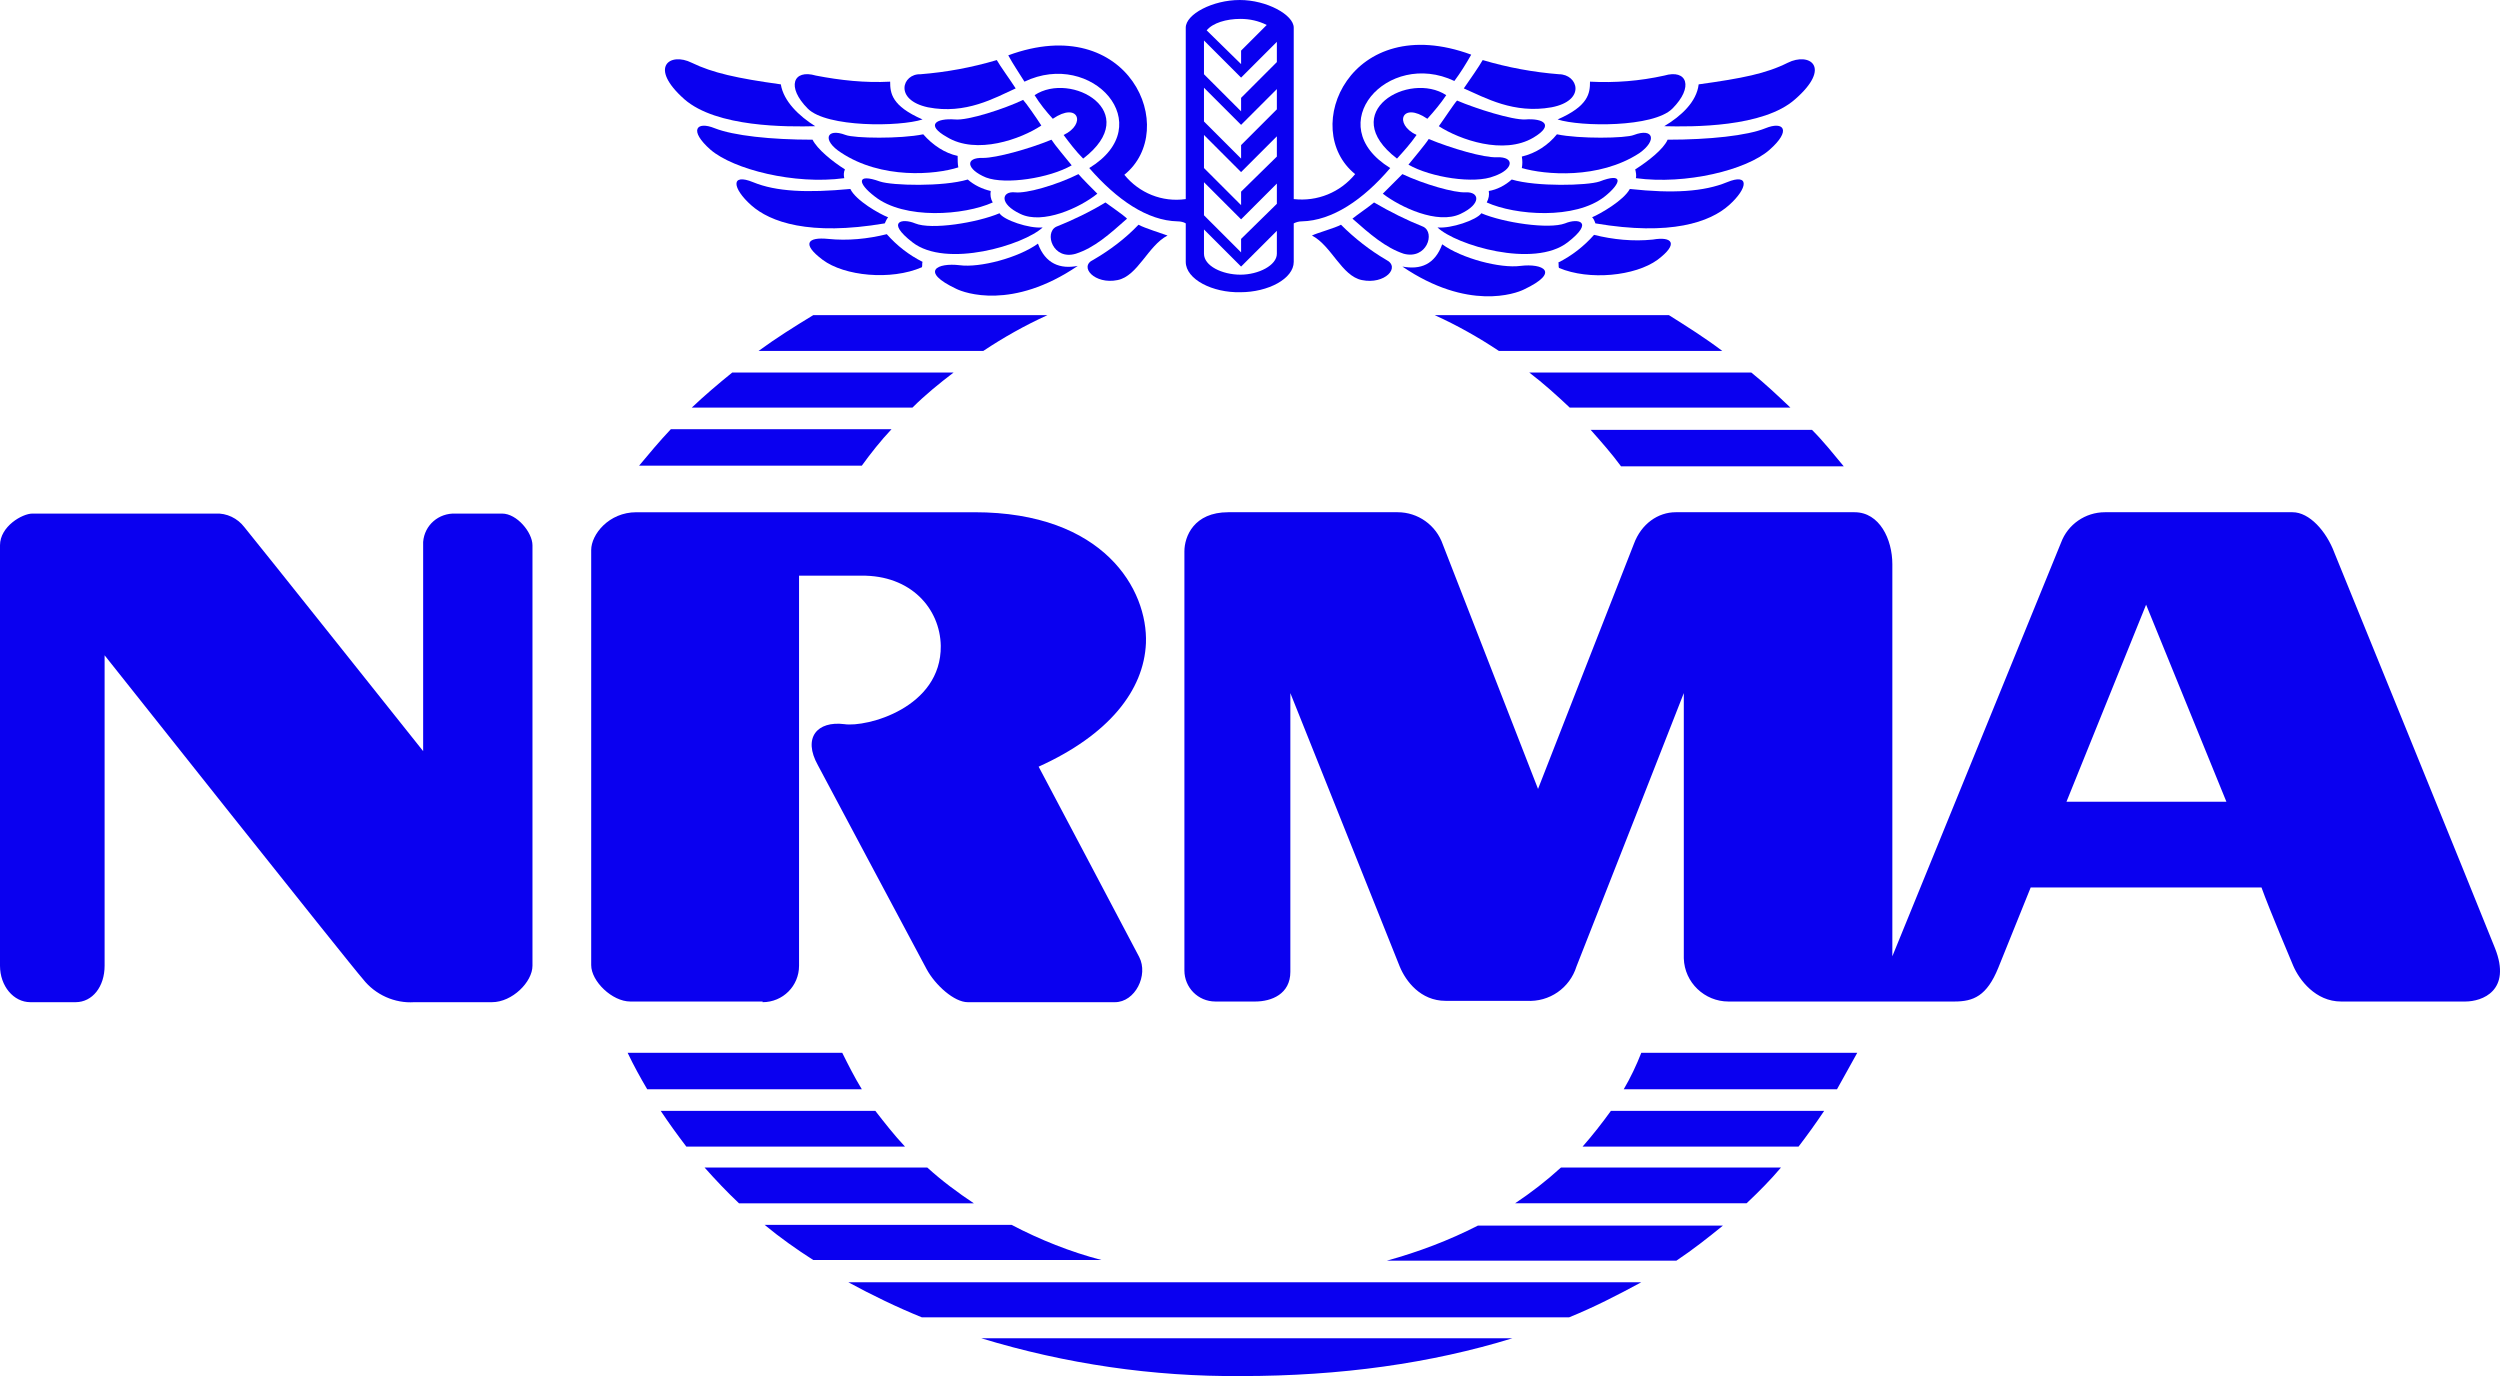 <?xml version="1.0" encoding="UTF-8"?>
<svg id="Layer_2" data-name="Layer 2" xmlns="http://www.w3.org/2000/svg" viewBox="0 0 370.44 203.9">
  <defs>
    <style>
      .cls-1 {
        fill: #0a00f0;
      }
    </style>
  </defs>
  <g id="Layer_1-2" data-name="Layer 1">
    <path class="cls-1" d="m161.4,24.9c4.1,4.7,8.6,7.8,13.1,7.9.4,0,.9.1,1.2.3v5.7c0,2.6,4,4.6,8.1,4.5,4.1,0,7.9-2,7.9-4.5v-5.7c.4-.2.8-.3,1.2-.3,4.5-.1,9.1-3.2,13.1-7.9-10.4-6.4-.4-17.6,9.5-12.9.9-1.2,1.7-2.5,2.5-3.9-17.9-6.6-25.5,11-17.2,17.7-2.2,2.7-5.6,4.1-9.1,3.7V4.1c0-1.9-4-4.1-8-4.1s-8,2.1-8,4.1v25.4c-3.5.5-6.9-.9-9.1-3.6,8.3-6.7.7-24.3-17.2-17.7.7,1.3,1.6,2.6,2.4,3.9,10-4.8,20.1,6.4,9.6,12.8Zm22.4-22.1c1.4,0,2.7.3,3.9.9l-3.8,3.8v2l-5.1-5c.9-1.1,2.9-1.7,5-1.7Zm-5.4,3.2l5.5,5.5,5.3-5.3v3l-5.3,5.3v2l-5.5-5.5v-5Zm0,7l5.5,5.5,5.3-5.3v3l-5.3,5.3v2l-5.5-5.5v-5Zm0,7l5.5,5.5,5.3-5.3v3l-5.3,5.2v2l-5.5-5.5v-4.9Zm0,7l5.5,5.5,5.3-5.3v3l-5.3,5.2v2l-5.5-5.5v-4.9Zm0,7l5.5,5.5,5.3-5.3v3.4c0,1.7-2.7,3.1-5.4,3.1s-5.4-1.3-5.4-3.1v-3.6h0Z"/>
    <path class="cls-1" d="m158.8,24.5c-.8-1-2.5-3-3-3.8-3.4,1.4-8.2,2.7-10.1,2.7-2.8-.1-2.5,1.7.4,2.9,2.9,1.1,9.4.1,12.7-1.8Z"/>
    <path class="cls-1" d="m130.4,26.9c-3.6-1.3-3.3.3-.8,2.2,4.4,3.5,13.3,2.8,17.5.9-.3-.5-.4-1.1-.3-1.7-1.3-.3-2.5-.9-3.4-1.7-3.7,1.1-11.2.9-13,.3Z"/>
    <path class="cls-1" d="m213,33.7c2.7,2.6,14.3,6.1,19.3,2.2,4-3.1,1.5-3.6-.4-2.8-2.4.9-9.1-.1-12.4-1.5-.7,1-4.5,2.3-6.5,2.1Z"/>
    <path class="cls-1" d="m136.8,19.9c-3.4.7-10.2.6-11.5.1-2.9-1.1-3.5.8-.7,2.6,6,4,14,3.3,17.4,2.2-.1-.5-.1-1.1-.1-1.7-1.9-.4-3.7-1.6-5.1-3.2Z"/>
    <path class="cls-1" d="m121.9,38.5c3.2,2.4,10.1,3.1,14.7,1.1.1-.2,0-.6.1-.8-2-1-3.8-2.4-5.3-4.1-2.8.7-5.8,1-8.7.7-3-.3-4,.7-.8,3.1Z"/>
    <path class="cls-1" d="m154.5,33.7c-2,.2-5.8-1.1-6.4-2.1-3.3,1.4-10.1,2.5-12.5,1.5-1.9-.8-4.4-.3-.4,2.8,5,3.9,16.5.4,19.3-2.2Z"/>
    <path class="cls-1" d="m126,28c-6.4.6-11,.4-14.4-1s-3.1.9-.3,3.4,8.6,4.6,19.8,2.7c.1-.2.3-.7.5-.9-1.3-.5-4.8-2.5-5.6-4.2Z"/>
    <path class="cls-1" d="m159.8,25.8c-3.2,1.6-7.7,2.9-9.4,2.7-2-.2-2.4,1.7.8,3.2,3.3,1.6,8.8-.9,11.4-3-.6-.6-2.3-2.3-2.8-2.9Z"/>
    <path class="cls-1" d="m153.3,14.1c.8,1.3,1.7,2.4,2.7,3.5,3.8-2.6,5,.8,1.6,2.4.9,1.2,1.8,2.4,2.9,3.5,9-6.9-1.8-13-7.2-9.4Z"/>
    <path class="cls-1" d="m141.5,17.7c-2.8-.2-4.4.8-1.2,2.6,4.4,2.7,11,.3,14-1.7-.7-1.1-2.3-3.4-2.7-3.8-2.7,1.3-8.2,3.1-10.1,2.9Z"/>
    <path class="cls-1" d="m225.8,42.9c5.5-2.6,2.8-3.9-.5-3.5-3,.4-8.7-1.1-11.6-3.2-1.1,3-3.2,3.8-5.9,3.3,9.7,6.6,16.8,4,18,3.4Z"/>
    <path class="cls-1" d="m204.9,28.7c2.6,2,8.1,4.6,11.5,3,3.2-1.5,2.8-3.3.8-3.2-1.7.1-6.2-1.2-9.4-2.7-.6.6-2.3,2.3-2.9,2.9Z"/>
    <path class="cls-1" d="m242.1,20c-1.2.5-8.1.6-11.4-.1-1.3,1.6-3.1,2.8-5.2,3.3.1.6.1,1.1,0,1.7,3.4,1,11.4,1.7,17.4-2.2,2.7-1.9,2.1-3.8-.8-2.7Z"/>
    <path class="cls-1" d="m255.9,27c-3.4,1.4-8,1.7-14.4,1-.9,1.7-4.4,3.7-5.6,4.2.2.1.4.6.5.9,11.2,1.9,17-.2,19.8-2.7s3.1-4.8-.3-3.4Z"/>
    <path class="cls-1" d="m207,23.5c1-1.1,2-2.2,2.9-3.5-3.4-1.6-2.2-5,1.6-2.4,1-1.1,2-2.3,2.8-3.5-5.5-3.6-16.3,2.5-7.3,9.4Z"/>
    <path class="cls-1" d="m226,17.7c-1.9.1-7.3-1.6-10.1-2.8-.4.4-1.9,2.7-2.7,3.8,3.1,2,9.6,4.3,14,1.7,3.2-1.9,1.5-2.9-1.2-2.7Z"/>
    <path class="cls-1" d="m261.6,19c-2.7,1.1-8.3,1.7-14.5,1.7-.6,1.4-2.9,3.2-4.8,4.4.1.4.2.9.1,1.3,7.4,1,16.4-1.2,19.8-4.2,3.3-2.9,2.1-4.3-.6-3.2Z"/>
    <path class="cls-1" d="m255.2,52c-2.5-1.9-5.2-3.6-7.9-5.3h-34.7c3.3,1.5,6.5,3.3,9.5,5.3h33.1Z"/>
    <path class="cls-1" d="m247.8,16.1c3.2-3.2,2.2-5.9-1.2-4.9-3.6.8-7.3,1.1-11,.9,0,1.7-.2,3.6-4.8,5.6,3.4,1.1,14.2,1.2,17-1.6Z"/>
    <path class="cls-1" d="m229.9,15.9c5.2-1,3.9-4.9,1.1-4.9-3.8-.3-7.6-1-11.3-2.1-.5.9-1.9,2.9-2.8,4.2,3.2,1.4,7.4,3.8,13,2.8Z"/>
    <path class="cls-1" d="m120.4,20.7c-6.2,0-11.7-.6-14.5-1.7-2.7-1.1-3.9.3-.6,3.2,3.4,2.9,12.4,5.2,19.8,4.2-.1-.4-.1-.9.1-1.3-1.9-1.2-4.1-3-4.8-4.4Z"/>
    <path class="cls-1" d="m273.2,69.1c-1.5-1.8-3-3.7-4.7-5.4h-32.8c1.6,1.8,3.1,3.5,4.5,5.4h33Z"/>
    <path class="cls-1" d="m246.6,18.7c4.1.1,14.7.2,19.4-4,5.5-4.8,2.1-7-1.1-5.4s-6.7,2.3-13.2,3.2c-.3,2.6-2.6,4.7-5.1,6.2Z"/>
    <path class="cls-1" d="m265.3,60.4c-1.9-1.8-3.8-3.6-5.8-5.2h-32.9c2.1,1.6,4.1,3.4,6,5.2h32.7Z"/>
    <path class="cls-1" d="m245.6,38.5c3.2-2.4,2.2-3.5-.7-3-2.9.3-5.9,0-8.7-.7-1.5,1.7-3.3,3.1-5.3,4.1.1.1,0,.6.1.8,4.5,1.9,11.3,1.2,14.6-1.2Z"/>
    <path class="cls-1" d="m224.5,178.3h34.3c1.8-1.7,3.5-3.4,5.1-5.3h-32.6c-2.2,2-4.4,3.7-6.8,5.3Z"/>
    <path class="cls-1" d="m136.6,195.2h95.9c3.7-1.5,7.2-3.3,10.7-5.2h-117.5c3.5,1.9,7.2,3.7,10.9,5.2Z"/>
    <path class="cls-1" d="m234.5,169.9h32c1.3-1.7,2.6-3.5,3.8-5.3h-31.6c-1.3,1.8-2.7,3.6-4.2,5.3Z"/>
    <path class="cls-1" d="m183.9,203.9c14.8,0,28.2-1.9,40.2-5.6h-78.7c12.5,3.8,25.4,5.7,38.5,5.6Z"/>
    <path class="cls-1" d="m149.9,181.5h-36.6c2.3,1.9,4.7,3.6,7.2,5.2h42.7c-4.6-1.2-9.1-3-13.3-5.2Z"/>
    <path class="cls-1" d="m240.6,161.4h31.6c1-1.8,2-3.6,3-5.4h-32c-.7,1.8-1.6,3.7-2.6,5.4Z"/>
    <path class="cls-1" d="m135.2,60.4c1.9-1.9,4-3.6,6.1-5.2h-32.8c-2.1,1.7-4.1,3.4-6,5.2h32.7Z"/>
    <path class="cls-1" d="m210.9,33.6c-2.5-1-4.9-2.2-7.3-3.6-.7.6-2.6,1.9-3.2,2.4,2.6,2.3,4.9,4.3,7.6,5.2,3.4.9,4.7-3.1,2.9-4Z"/>
    <path class="cls-1" d="m345.9,81.9c-1.2-3.2-3.7-6-6.2-6h-27.8c-2.9,0-5.5,1.8-6.5,4.5-1.4,3.4-25,61.3-25,61.3v-58.1c0-3.7-1.9-7.7-5.6-7.7h-26.5c-2.6,0-5.1,1.7-6.2,4.7-1.2,3-14.2,36.3-14.2,36.3l-14.1-36.2c-1-2.9-3.7-4.8-6.7-4.8h-25.1c-5.1,0-6.5,3.6-6.5,5.8v62.1c0,2.5,2,4.6,4.6,4.6h5.9c2.4,0,5.2-1.1,5.2-4.4v-41.3l16.2,40.5c.9,2.2,3.1,5.1,6.8,5.1h12c3.4.2,6.4-1.9,7.4-5.1,1.8-4.5,15.9-40.5,15.9-40.5v39.3c.1,3.6,3.1,6.4,6.6,6.4h33.5c2.8,0,4.8-.8,6.5-5s4.8-11.9,4.8-11.9h34.2c1.1,3.1,4.7,11.6,4.7,11.6.9,2.1,3.3,5.3,7.1,5.3h18.4c2.5,0,6.9-1.6,4.4-7.9s-23.8-58.6-23.8-58.6Zm-39.7,36.9l11.8-29.2,11.9,29.2h-23.7Z"/>
    <path class="cls-1" d="m137.4,173h-33c1.6,1.8,3.3,3.6,5.1,5.3h34.8c-2.4-1.6-4.7-3.3-6.9-5.3Z"/>
    <path class="cls-1" d="m198.7,33.3c-.9.5-3.5,1.2-4.3,1.6,2.9,1.5,4.4,6,7.4,6.6,3.4.7,5.8-1.9,3.6-3-2.4-1.4-4.7-3.2-6.7-5.2Z"/>
    <path class="cls-1" d="m221.8,23.3c-1.9.1-6.7-1.3-10.1-2.7-.5.8-2.2,2.8-3,3.8,3.3,1.9,9.8,2.9,12.7,1.7,2.9-1,3.1-2.9.4-2.8Z"/>
    <path class="cls-1" d="m220.3,30c4.2,1.9,13.1,2.6,17.5-.9,2.5-2,2.8-3.6-.8-2.2-1.8.6-9.3.8-13-.3-1,.9-2.2,1.5-3.4,1.7.1.6,0,1.1-.3,1.7Z"/>
    <path class="cls-1" d="m205.5,186.8h42.9c2.4-1.6,4.7-3.4,6.9-5.2h-36.3c-4.3,2.2-8.8,3.9-13.5,5.2Z"/>
    <path class="cls-1" d="m136.7,17.7c-4.6-2-4.8-3.9-4.8-5.6-3.7.2-7.4-.2-11-.9-3.4-1-4.4,1.7-1.2,4.9,2.8,2.8,13.6,2.7,17,1.6Z"/>
    <path class="cls-1" d="m137.5,15.9c5.6,1.1,9.9-1.4,13-2.8-.9-1.4-2.3-3.3-2.8-4.2-3.7,1.1-7.5,1.8-11.3,2.1-2.7-.1-4,3.8,1.1,4.9Z"/>
    <path class="cls-1" d="m163.8,30c-2.3,1.4-4.8,2.6-7.3,3.6-1.8.9-.5,5,2.9,4,2.8-.9,5-2.9,7.6-5.2-.6-.6-2.4-1.8-3.2-2.4Z"/>
    <path class="cls-1" d="m165.6,41.5c3-.6,4.5-5.1,7.4-6.6-.8-.3-3.4-1.1-4.3-1.6-2,2.1-4.3,3.8-6.7,5.2-2.2,1,.2,3.7,3.6,3Z"/>
    <path class="cls-1" d="m153.8,36.1c-2.9,2.1-8.6,3.6-11.6,3.2-3.3-.4-6,.9-.5,3.5,1.2.6,8.3,3.2,18-3.4-2.6.5-4.8-.3-5.9-3.3Z"/>
    <path class="cls-1" d="m155.2,46.7h-34.7c-2.8,1.7-5.5,3.4-8.1,5.3h33.3c3-2,6.2-3.8,9.5-5.3Z"/>
    <path class="cls-1" d="m124.8,156h-31.8c.9,1.9,1.9,3.7,2.9,5.4h31.8c-1.1-1.8-2-3.6-2.9-5.4Z"/>
    <path class="cls-1" d="m113,148.5c3,0,5.4-2.4,5.4-5.4h0v-57.8h9.2c7.4-.1,11.7,4.9,11.8,10.4.1,9.2-11,12.1-14.3,11.6-4-.5-6.2,2-3.9,6.1,0,0,14.8,27.8,16.1,30.2s4.1,4.9,6.1,4.9h21.8c3,0,5-4,3.6-6.7s-14.9-28.2-14.9-28.2c10.4-4.7,15.6-11.3,15.9-18.3.3-7.9-6.2-19.4-25.4-19.4h-50.1c-4.1,0-6.7,3.3-6.7,5.6v61.5c0,2.4,3.1,5.4,5.8,5.4h19.6v.1Z"/>
    <path class="cls-1" d="m129.7,164.6h-31.8c1.2,1.8,2.5,3.6,3.8,5.3h32.4c-1.6-1.7-3-3.5-4.4-5.3Z"/>
    <path class="cls-1" d="m74.4,76.1h-6.9c-2.5-.1-4.6,1.7-4.8,4.2v31s-25.4-31.9-26.5-33.2c-1-1.3-2.6-2.1-4.3-2H4.8c-1.5,0-4.8,1.9-4.8,4.7v62.3c0,3,2,5.4,4.5,5.4h6.7c2.5,0,4.3-2.3,4.3-5.4v-46s36.5,46,38.3,48c1.8,2.3,4.7,3.6,7.6,3.4h11.5c3,0,6-3,6-5.4v-62.3c0-1.9-2.3-4.7-4.5-4.7Z"/>
    <path class="cls-1" d="m101.4,14.7c4.8,4.2,15.3,4.1,19.4,4-2.4-1.5-4.7-3.7-5.1-6.2-6.5-.9-10.1-1.7-13.2-3.2-3.2-1.6-6.5.6-1.1,5.4Z"/>
    <path class="cls-1" d="m132.1,63.6h-32.7c-1.7,1.8-3.2,3.6-4.7,5.4h33c1.3-1.8,2.8-3.7,4.4-5.4Z"/>
  </g>
</svg>